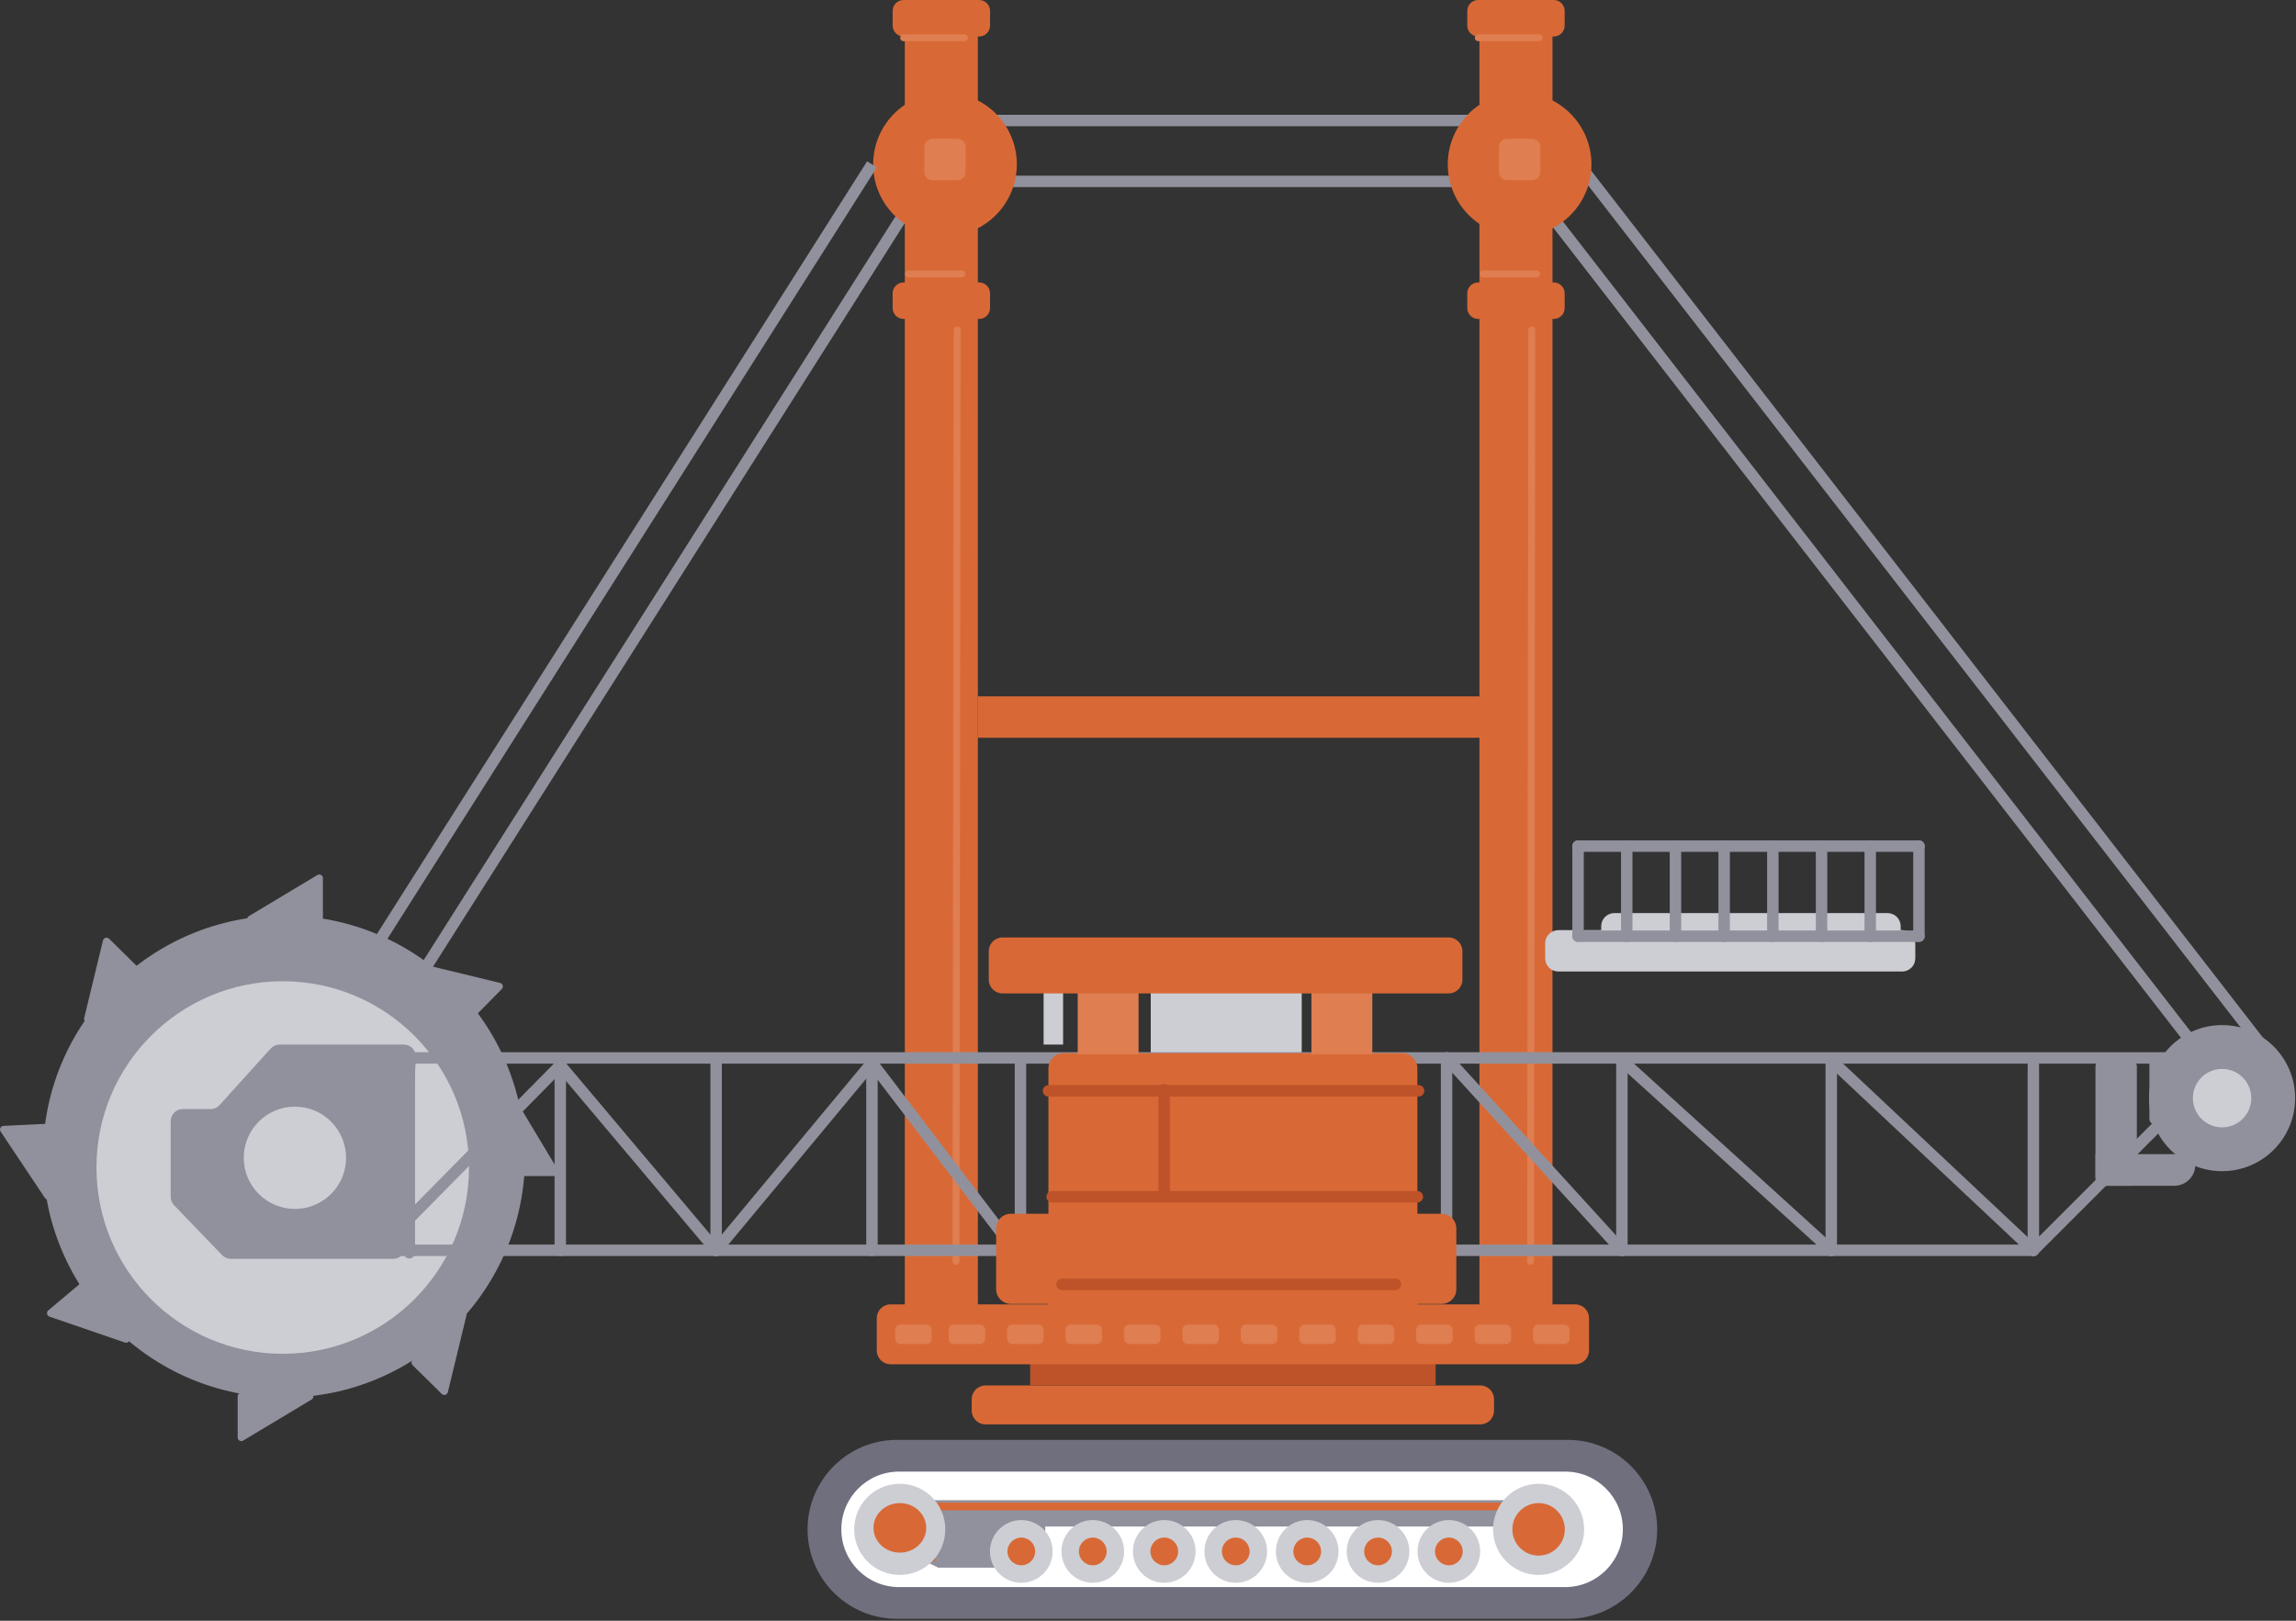 <svg width="1003" height="708" viewBox="0 0 1003 708" fill="none" xmlns="http://www.w3.org/2000/svg">
<rect x="0" y="0" width="1003" height="708" fill="#333333" stroke="none"/>
<g clip-path="url(#clip0_569_2082)">
<path d="M124.04 610.53C182.196 610.53 229.34 563.386 229.34 505.23C229.34 447.074 182.196 399.93 124.04 399.93C65.884 399.93 18.74 447.074 18.74 505.23C18.74 563.386 65.884 610.53 124.04 610.53Z" fill="#91919D"/>
<path d="M108.76 400.17L138.65 382.24C139.71 381.6 141.06 382.37 141.06 383.6V401.53C141.06 402.41 140.35 403.12 139.47 403.12H109.58C107.97 403.12 107.38 400.99 108.76 400.16V400.17Z" fill="#91919D"/>
<path d="M36.78 444.7L44.99 410.82C45.28 409.62 46.77 409.19 47.65 410.06L60.42 422.65C61.05 423.27 61.05 424.27 60.44 424.9L39.46 446.18C38.33 447.33 36.4 446.26 36.78 444.69V444.7Z" fill="#91919D"/>
<path d="M184.58 421.17L218.46 429.38C219.66 429.67 220.09 431.16 219.22 432.04L206.63 444.81C206.01 445.44 205.01 445.44 204.38 444.83L183.1 423.85C181.95 422.72 183.02 420.79 184.59 421.17H184.58Z" fill="#91919D"/>
<path d="M225.92 481.44L243.85 511.33C244.49 512.39 243.72 513.74 242.49 513.74H224.56C223.68 513.74 222.97 513.03 222.97 512.15V482.26C222.97 480.65 225.1 480.06 225.93 481.44H225.92Z" fill="#91919D"/>
<path d="M203.85 574.28L195.64 608.16C195.35 609.36 193.86 609.79 192.98 608.92L180.21 596.33C179.58 595.71 179.58 594.71 180.19 594.08L201.17 572.8C202.3 571.65 204.23 572.72 203.85 574.29V574.28Z" fill="#91919D"/>
<path d="M136.13 611.37L106.24 629.3C105.18 629.94 103.83 629.17 103.83 627.94V610.01C103.83 609.13 104.54 608.42 105.42 608.42H135.31C136.92 608.42 137.51 610.55 136.13 611.38V611.37Z" fill="#91919D"/>
<path d="M54.58 586.47L21.61 575.16C20.44 574.76 20.15 573.23 21.1 572.44L34.82 560.89C35.49 560.32 36.5 560.41 37.06 561.08L56.31 583.94C57.35 585.17 56.1 586.99 54.58 586.47Z" fill="#91919D"/>
<path d="M19.62 523.3L0.27 494.3C-0.42 493.27 0.28 491.89 1.52 491.83L19.43 490.97C20.31 490.93 21.05 491.61 21.1 492.48L22.54 522.33C22.62 523.94 20.52 524.63 19.63 523.29L19.62 523.3Z" fill="#91919D"/>
<path d="M961.14 460.09L661.65 73.58" stroke="#91919D" stroke-width="5" stroke-miterlimit="10"/>
<path d="M989.07 458.01L689.58 71.5" stroke="#91919D" stroke-width="5" stroke-miterlimit="10"/>
<path d="M157.54 467.48L408.57 71.8" stroke="#91919D" stroke-width="5" stroke-miterlimit="10"/>
<path d="M431.97 52.65H647.89" stroke="#91919D" stroke-width="5" stroke-miterlimit="10"/>
<path d="M432.5 79.24H648.42" stroke="#91919D" stroke-width="5" stroke-miterlimit="10"/>
<path d="M464.41 429.72H455.9V456.31H464.41V429.72Z" fill="#CDCED4"/>
<path d="M684.85 628.99H391.87C370.281 628.99 352.78 646.491 352.78 668.08C352.78 689.669 370.281 707.17 391.87 707.17H684.85C706.439 707.17 723.94 689.669 723.94 668.08C723.94 646.491 706.439 628.99 684.85 628.99Z" fill="#6F6F7E"/>
<path d="M683.71 642.85H392.76C378.826 642.85 367.53 654.146 367.53 668.08C367.53 682.014 378.826 693.31 392.76 693.31H683.71C697.644 693.31 708.94 682.014 708.94 668.08C708.94 654.146 697.644 642.85 683.71 642.85Z" fill="white"/>
<path d="M390.41 655.34H675.54C675.54 655.34 675.02 661.99 678.01 666.84H456.61V681.74C456.61 681.74 456.54 682.71 452.68 684.83H409.92L399.02 679.59L390.41 655.34Z" fill="#91919D"/>
<path d="M399.84 677.99L393.18 656.41H664.89V659.79H401.82L408.71 682.36L399.84 677.99Z" fill="#D86936"/>
<path d="M393.05 687.98C404.04 687.98 412.95 679.07 412.95 668.08C412.95 657.09 404.04 648.18 393.05 648.18C382.059 648.18 373.15 657.09 373.15 668.08C373.15 679.07 382.059 687.98 393.05 687.98Z" fill="#CDCED4"/>
<path d="M553.52 677.73C553.52 685.29 547.4 691.42 539.83 691.42C532.26 691.42 526.14 685.29 526.14 677.73C526.14 670.17 532.27 664.03 539.83 664.03C547.39 664.03 553.52 670.16 553.52 677.73Z" fill="#CDCED4"/>
<path d="M545.9 677.73C545.9 681.08 543.18 683.79 539.84 683.79C536.5 683.79 533.78 681.08 533.78 677.73C533.78 674.38 536.5 671.67 539.84 671.67C543.18 671.67 545.9 674.38 545.9 677.73Z" fill="#D86936"/>
<path d="M584.75 677.73C584.75 685.29 578.63 691.42 571.06 691.42C563.49 691.42 557.37 685.29 557.37 677.73C557.37 670.17 563.5 664.03 571.06 664.03C578.62 664.03 584.75 670.16 584.75 677.73Z" fill="#CDCED4"/>
<path d="M577.12 677.73C577.12 681.08 574.4 683.79 571.06 683.79C567.72 683.79 565 681.08 565 677.73C565 674.38 567.72 671.67 571.06 671.67C574.4 671.67 577.12 674.38 577.12 677.73Z" fill="#D86936"/>
<path d="M615.68 677.73C615.68 685.29 609.56 691.42 601.99 691.42C594.42 691.42 588.3 685.29 588.3 677.73C588.3 670.17 594.43 664.03 601.99 664.03C609.55 664.03 615.68 670.16 615.68 677.73Z" fill="#CDCED4"/>
<path d="M608.06 677.73C608.06 681.08 605.34 683.79 602 683.79C598.66 683.79 595.94 681.08 595.94 677.73C595.94 674.38 598.66 671.67 602 671.67C605.34 671.67 608.06 674.38 608.06 677.73Z" fill="#D86936"/>
<path d="M646.61 677.73C646.61 685.29 640.49 691.42 632.92 691.42C625.35 691.42 619.23 685.29 619.23 677.73C619.23 670.17 625.36 664.03 632.92 664.03C640.48 664.03 646.61 670.16 646.61 677.73Z" fill="#CDCED4"/>
<path d="M638.99 677.73C638.99 681.08 636.27 683.79 632.93 683.79C629.59 683.79 626.87 681.08 626.87 677.73C626.87 674.38 629.59 671.67 632.93 671.67C636.27 671.67 638.99 674.38 638.99 677.73Z" fill="#D86936"/>
<path d="M522.29 677.73C522.29 685.29 516.17 691.42 508.6 691.42C501.03 691.42 494.91 685.29 494.91 677.73C494.91 670.17 501.04 664.03 508.6 664.03C516.16 664.03 522.29 670.16 522.29 677.73Z" fill="#CDCED4"/>
<path d="M514.67 677.73C514.67 681.08 511.95 683.79 508.61 683.79C505.27 683.79 502.55 681.08 502.55 677.73C502.55 674.38 505.27 671.67 508.61 671.67C511.95 671.67 514.67 674.38 514.67 677.73Z" fill="#D86936"/>
<path d="M491.07 677.73C491.07 685.29 484.95 691.42 477.38 691.42C469.81 691.42 463.69 685.29 463.69 677.73C463.69 670.17 469.82 664.03 477.38 664.03C484.94 664.03 491.07 670.16 491.07 677.73Z" fill="#CDCED4"/>
<path d="M483.44 677.73C483.44 681.08 480.72 683.79 477.38 683.79C474.04 683.79 471.32 681.08 471.32 677.73C471.32 674.38 474.04 671.67 477.38 671.67C480.72 671.67 483.44 674.38 483.44 677.73Z" fill="#D86936"/>
<path d="M459.84 677.73C459.84 685.29 453.72 691.42 446.15 691.42C438.58 691.42 432.46 685.29 432.46 677.73C432.46 670.17 438.59 664.03 446.15 664.03C453.71 664.03 459.84 670.16 459.84 677.73Z" fill="#CDCED4"/>
<path d="M452.22 677.73C452.22 681.08 449.5 683.79 446.16 683.79C442.82 683.79 440.1 681.08 440.1 677.73C440.1 674.38 442.82 671.67 446.16 671.67C449.5 671.67 452.22 674.38 452.22 677.73Z" fill="#D86936"/>
<path d="M672.13 687.98C683.12 687.98 692.03 679.07 692.03 668.08C692.03 657.09 683.12 648.18 672.13 648.18C661.14 648.18 652.23 657.09 652.23 668.08C652.23 679.07 661.14 687.98 672.13 687.98Z" fill="#CDCED4"/>
<path d="M672.13 684.7C681.309 684.7 688.75 677.259 688.75 668.08C688.75 658.901 681.309 651.46 672.13 651.46C662.951 651.46 655.51 658.901 655.51 668.08C655.51 677.259 662.951 684.7 672.13 684.7Z" fill="#CDCED4"/>
<path d="M672.13 679.55C678.465 679.55 683.6 674.415 683.6 668.08C683.6 661.745 678.465 656.61 672.13 656.61C665.795 656.61 660.66 661.745 660.66 668.08C660.66 674.415 665.795 679.55 672.13 679.55Z" fill="#D86936"/>
<path d="M393.1 678.25C399.462 678.25 404.62 673.406 404.62 667.43C404.62 661.454 399.462 656.61 393.1 656.61C386.738 656.61 381.58 661.454 381.58 667.43C381.58 673.406 386.738 678.25 393.1 678.25Z" fill="#D86936"/>
<path d="M568.65 429.72H502.7V460.57H568.65V429.72Z" fill="#CDCED4"/>
<path d="M678.2 12.76H646.29V570.11H678.2V12.76Z" fill="#D86936"/>
<path d="M678.74 0H645.75C643.11 0 640.97 2.14 640.97 4.78V11.17C640.97 13.81 643.11 15.95 645.75 15.95H678.74C681.38 15.95 683.52 13.81 683.52 11.17V4.78C683.52 2.14 681.38 0 678.74 0Z" fill="#D86936"/>
<path d="M678.74 123.38H645.75C643.11 123.38 640.97 125.52 640.97 128.16V134.55C640.97 137.19 643.11 139.33 645.75 139.33H678.74C681.38 139.33 683.52 137.19 683.52 134.55V128.16C683.52 125.52 681.38 123.38 678.74 123.38Z" fill="#D86936"/>
<path d="M663.84 103.18C681.171 103.18 695.22 89.131 695.22 71.8C695.22 54.469 681.171 40.42 663.84 40.42C646.509 40.42 632.46 54.469 632.46 71.8C632.46 89.131 646.509 103.18 663.84 103.18Z" fill="#D86936"/>
<path d="M669.32 60.63H658.36C656.394 60.63 654.8 62.224 654.8 64.19V75.15C654.8 77.116 656.394 78.71 658.36 78.71H669.32C671.286 78.71 672.88 77.116 672.88 75.15V64.19C672.88 62.224 671.286 60.63 669.32 60.63Z" fill="#DF7E50"/>
<path d="M669.16 144.12L668.63 550.97" stroke="#DF7E50" stroke-width="3" stroke-linecap="round" stroke-linejoin="round"/>
<path d="M647.89 119.66H671.29" stroke="#DF7E50" stroke-width="3" stroke-linecap="round" stroke-linejoin="round"/>
<path d="M645.76 16.49H672.35" stroke="#DF7E50" stroke-width="3" stroke-linecap="round" stroke-linejoin="round"/>
<path d="M427.18 12.76H395.27V570.11H427.18V12.76Z" fill="#D86936"/>
<path d="M427.72 0H394.73C392.09 0 389.95 2.14 389.95 4.78V11.17C389.95 13.81 392.09 15.95 394.73 15.95H427.72C430.36 15.95 432.5 13.81 432.5 11.17V4.78C432.5 2.14 430.36 0 427.72 0Z" fill="#D86936"/>
<path d="M427.72 123.38H394.73C392.09 123.38 389.95 125.52 389.95 128.16V134.55C389.95 137.19 392.09 139.33 394.73 139.33H427.72C430.36 139.33 432.5 137.19 432.5 134.55V128.16C432.5 125.52 430.36 123.38 427.72 123.38Z" fill="#D86936"/>
<path d="M412.82 103.18C430.151 103.18 444.2 89.131 444.2 71.8C444.2 54.469 430.151 40.42 412.82 40.42C395.489 40.42 381.44 54.469 381.44 71.8C381.44 89.131 395.489 103.18 412.82 103.18Z" fill="#D86936"/>
<path d="M418.3 60.63H407.34C405.374 60.63 403.78 62.224 403.78 64.19V75.15C403.78 77.116 405.374 78.71 407.34 78.71H418.3C420.266 78.71 421.86 77.116 421.86 75.15V64.19C421.86 62.224 420.266 60.63 418.3 60.63Z" fill="#DF7E50"/>
<path d="M418.14 144.12L417.61 550.97" stroke="#DF7E50" stroke-width="3" stroke-linecap="round" stroke-linejoin="round"/>
<path d="M396.87 119.66H420.27" stroke="#DF7E50" stroke-width="3" stroke-linecap="round" stroke-linejoin="round"/>
<path d="M394.74 16.49H421.33" stroke="#DF7E50" stroke-width="3" stroke-linecap="round" stroke-linejoin="round"/>
<path d="M129.89 467.48L380.91 71.8" stroke="#91919D" stroke-width="5" stroke-miterlimit="10"/>
<path d="M123.51 591.39C168.449 591.39 204.88 554.959 204.88 510.02C204.88 465.081 168.449 428.65 123.51 428.65C78.57 428.65 42.14 465.081 42.14 510.02C42.14 554.959 78.57 591.39 123.51 591.39Z" fill="#CDCED4"/>
<path d="M136.27 462.15H968.05" stroke="#91919D" stroke-width="5" stroke-linecap="round" stroke-linejoin="round"/>
<path d="M158.61 546.19H888.27" stroke="#91919D" stroke-width="5" stroke-linecap="round" stroke-linejoin="round"/>
<path d="M888.27 546.19L965.39 469.07" stroke="#91919D" stroke-width="5" stroke-linecap="round" stroke-linejoin="round"/>
<path d="M888.27 465.35V546.19" stroke="#91919D" stroke-width="5" stroke-linecap="round" stroke-linejoin="round"/>
<path d="M799.99 463.22V546.19" stroke="#91919D" stroke-width="5" stroke-linecap="round" stroke-linejoin="round"/>
<path d="M708.52 463.22V546.19" stroke="#91919D" stroke-width="5" stroke-linecap="round" stroke-linejoin="round"/>
<path d="M799.99 546.19L708.52 463.22" stroke="#91919D" stroke-width="5" stroke-linecap="round" stroke-linejoin="round"/>
<path d="M888.27 546.19L799.99 463.22" stroke="#91919D" stroke-width="5" stroke-linecap="round" stroke-linejoin="round"/>
<path d="M312.84 546.19V463.22" stroke="#91919D" stroke-width="5" stroke-linecap="round" stroke-linejoin="round"/>
<path d="M244.76 546.19V465.35" stroke="#91919D" stroke-width="5" stroke-linecap="round" stroke-linejoin="round"/>
<path d="M178.82 547.25V466.41" stroke="#91919D" stroke-width="5" stroke-linecap="round" stroke-linejoin="round"/>
<path d="M170.31 540.87L244.76 465.35" stroke="#91919D" stroke-width="5" stroke-linecap="round" stroke-linejoin="round"/>
<path d="M312.84 546.19L244.76 465.35" stroke="#91919D" stroke-width="5" stroke-linecap="round" stroke-linejoin="round"/>
<path d="M380.91 464.28V546.19" stroke="#91919D" stroke-width="5" stroke-linecap="round" stroke-linejoin="round"/>
<path d="M445.79 464.28V549.38" stroke="#91919D" stroke-width="5" stroke-linecap="round" stroke-linejoin="round"/>
<path d="M631.93 462.16V549.38" stroke="#91919D" stroke-width="5" stroke-linecap="round" stroke-linejoin="round"/>
<path d="M708.52 546.19L631.93 462.16" stroke="#91919D" stroke-width="5" stroke-linecap="round" stroke-linejoin="round"/>
<path d="M312.84 546.19L380.91 464.28" stroke="#91919D" stroke-width="5" stroke-linecap="round" stroke-linejoin="round"/>
<path d="M445.79 549.38L380.91 464.28" stroke="#91919D" stroke-width="5" stroke-linecap="round" stroke-linejoin="round"/>
<path d="M941.46 463.22V488.75" stroke="#91919D" stroke-width="5" stroke-linecap="round" stroke-linejoin="round"/>
<path d="M646.65 605.22H430.51C427.185 605.22 424.49 607.915 424.49 611.24V616.22C424.49 619.545 427.185 622.24 430.51 622.24H646.65C649.975 622.24 652.67 619.545 652.67 616.22V611.24C652.67 607.915 649.975 605.22 646.65 605.22Z" fill="#D86936"/>
<path d="M627.15 590.33H450.02V605.22H627.15V590.33Z" fill="#BE5329"/>
<path d="M688.14 569.8H389.03C385.705 569.8 383.01 572.495 383.01 575.82V589.94C383.01 593.265 385.705 595.96 389.03 595.96H688.14C691.465 595.96 694.16 593.265 694.16 589.94V575.82C694.16 572.495 691.465 569.8 688.14 569.8Z" fill="#D86936"/>
<path d="M464.66 460.03H612.51C616.19 460.03 619.17 463.02 619.17 466.69V570.12H458V466.69C458 463.01 460.99 460.03 464.66 460.03Z" fill="#D86936"/>
<path d="M497.38 428.65H470.79V460.56H497.38V428.65Z" fill="#DF7E50"/>
<path d="M599.49 428.65H572.9V460.56H599.49V428.65Z" fill="#DF7E50"/>
<path d="M632.83 409.51H437.96C434.635 409.51 431.94 412.205 431.94 415.53V427.95C431.94 431.275 434.635 433.97 437.96 433.97H632.83C636.155 433.97 638.85 431.275 638.85 427.95V415.53C638.85 412.205 636.155 409.51 632.83 409.51Z" fill="#D86936"/>
<path d="M629.82 530.23H441.53C438.012 530.23 435.16 533.082 435.16 536.6V563.22C435.16 566.738 438.012 569.59 441.53 569.59H629.82C633.338 569.59 636.19 566.738 636.19 563.22V536.6C636.19 533.082 633.338 530.23 629.82 530.23Z" fill="#D86936"/>
<path d="M830.94 406.32H680.76C677.584 406.32 675.01 408.894 675.01 412.07V418.65C675.01 421.826 677.584 424.4 680.76 424.4H830.94C834.116 424.4 836.69 421.826 836.69 418.65V412.07C836.69 408.894 834.116 406.32 830.94 406.32Z" fill="#CDCED4"/>
<path d="M824.56 398.87H705.23C702.054 398.87 699.48 401.444 699.48 404.62V406.95C699.48 410.126 702.054 412.7 705.23 412.7H824.56C827.736 412.7 830.31 410.126 830.31 406.95V404.62C830.31 401.444 827.736 398.87 824.56 398.87Z" fill="#CDCED4"/>
<path d="M689.37 369.62H838.28" stroke="#91919D" stroke-width="5" stroke-linecap="round" stroke-linejoin="round"/>
<path d="M689.37 408.97H838.28" stroke="#91919D" stroke-width="5" stroke-linecap="round" stroke-linejoin="round"/>
<path d="M838.28 369.62V408.97" stroke="#91919D" stroke-width="5" stroke-linecap="round" stroke-linejoin="round"/>
<path d="M817.01 369.62V408.97" stroke="#91919D" stroke-width="5" stroke-linecap="round" stroke-linejoin="round"/>
<path d="M795.74 369.62V408.97" stroke="#91919D" stroke-width="5" stroke-linecap="round" stroke-linejoin="round"/>
<path d="M774.46 369.62V408.97" stroke="#91919D" stroke-width="5" stroke-linecap="round" stroke-linejoin="round"/>
<path d="M753.19 369.62V408.97" stroke="#91919D" stroke-width="5" stroke-linecap="round" stroke-linejoin="round"/>
<path d="M731.92 369.62V408.97" stroke="#91919D" stroke-width="5" stroke-linecap="round" stroke-linejoin="round"/>
<path d="M710.64 369.62V408.97" stroke="#91919D" stroke-width="5" stroke-linecap="round" stroke-linejoin="round"/>
<path d="M689.37 369.62V408.97" stroke="#91919D" stroke-width="5" stroke-linecap="round" stroke-linejoin="round"/>
<path d="M652.67 304.2H427.18V322.28H652.67V304.2Z" fill="#D86936"/>
<path d="M79.9 484.49H91.99C93.49 484.49 94.93 483.85 95.93 482.74L118.23 458.06C119.24 456.94 120.67 456.31 122.17 456.31H176.38C179.43 456.31 181.86 458.87 181.69 461.92L177.08 544.89C176.92 547.71 174.59 549.91 171.77 549.91H100.84C99.39 549.91 98.01 549.32 97.01 548.28L76.05 526.5C75.1 525.51 74.56 524.19 74.56 522.81V489.8C74.56 486.86 76.94 484.48 79.88 484.48L79.9 484.49Z" fill="#91919D"/>
<path d="M128.83 528.11C141.168 528.11 151.17 518.108 151.17 505.77C151.17 493.432 141.168 483.43 128.83 483.43C116.492 483.43 106.49 493.432 106.49 505.77C106.49 518.108 116.492 528.11 128.83 528.11Z" fill="#CDCED4"/>
<path d="M970.71 511.62C988.333 511.62 1002.62 497.333 1002.62 479.71C1002.62 462.087 988.333 447.8 970.71 447.8C953.087 447.8 938.8 462.087 938.8 479.71C938.8 497.333 953.087 511.62 970.71 511.62Z" fill="#91919D"/>
<path d="M930.23 462.69H918.65C916.855 462.69 915.4 464.145 915.4 465.94V514.75C915.4 516.545 916.855 518 918.65 518H930.23C932.025 518 933.48 516.545 933.48 514.75V465.94C933.48 464.145 932.025 462.69 930.23 462.69Z" fill="#91919D"/>
<path d="M915.4 504.17H959.01V508.83C959.01 513.89 954.9 517.99 949.85 517.99H919.42C917.2 517.99 915.41 516.19 915.41 513.98V504.17H915.4Z" fill="#91919D"/>
<path d="M970.71 492.47C977.757 492.47 983.47 486.757 983.47 479.71C983.47 472.663 977.757 466.95 970.71 466.95C963.663 466.95 957.95 472.663 957.95 479.71C957.95 486.757 963.663 492.47 970.71 492.47Z" fill="#CDCED4"/>
<path d="M404.62 578.63H393.37C392.072 578.63 391.02 579.682 391.02 580.98V584.79C391.02 586.088 392.072 587.14 393.37 587.14H404.62C405.918 587.14 406.97 586.088 406.97 584.79V580.98C406.97 579.682 405.918 578.63 404.62 578.63Z" fill="#DF7E50"/>
<path d="M428.02 578.63H416.77C415.472 578.63 414.42 579.682 414.42 580.98V584.79C414.42 586.088 415.472 587.14 416.77 587.14H428.02C429.318 587.14 430.37 586.088 430.37 584.79V580.98C430.37 579.682 429.318 578.63 428.02 578.63Z" fill="#DF7E50"/>
<path d="M453.54 578.63H442.29C440.992 578.63 439.94 579.682 439.94 580.98V584.79C439.94 586.088 440.992 587.14 442.29 587.14H453.54C454.838 587.14 455.89 586.088 455.89 584.79V580.98C455.89 579.682 454.838 578.63 453.54 578.63Z" fill="#DF7E50"/>
<path d="M479.07 578.63H467.82C466.522 578.63 465.47 579.682 465.47 580.98V584.79C465.47 586.088 466.522 587.14 467.82 587.14H479.07C480.368 587.14 481.42 586.088 481.42 584.79V580.98C481.42 579.682 480.368 578.63 479.07 578.63Z" fill="#DF7E50"/>
<path d="M504.6 578.63H493.35C492.052 578.63 491 579.682 491 580.98V584.79C491 586.088 492.052 587.14 493.35 587.14H504.6C505.898 587.14 506.95 586.088 506.95 584.79V580.98C506.95 579.682 505.898 578.63 504.6 578.63Z" fill="#DF7E50"/>
<path d="M530.13 578.63H518.88C517.582 578.63 516.53 579.682 516.53 580.98V584.79C516.53 586.088 517.582 587.14 518.88 587.14H530.13C531.428 587.14 532.48 586.088 532.48 584.79V580.98C532.48 579.682 531.428 578.63 530.13 578.63Z" fill="#DF7E50"/>
<path d="M555.66 578.63H544.41C543.112 578.63 542.06 579.682 542.06 580.98V584.79C542.06 586.088 543.112 587.14 544.41 587.14H555.66C556.958 587.14 558.01 586.088 558.01 584.79V580.98C558.01 579.682 556.958 578.63 555.66 578.63Z" fill="#DF7E50"/>
<path d="M581.18 578.63H569.93C568.632 578.63 567.58 579.682 567.58 580.98V584.79C567.58 586.088 568.632 587.14 569.93 587.14H581.18C582.478 587.14 583.53 586.088 583.53 584.79V580.98C583.53 579.682 582.478 578.63 581.18 578.63Z" fill="#DF7E50"/>
<path d="M606.71 578.63H595.46C594.162 578.63 593.11 579.682 593.11 580.98V584.79C593.11 586.088 594.162 587.14 595.46 587.14H606.71C608.008 587.14 609.06 586.088 609.06 584.79V580.98C609.06 579.682 608.008 578.63 606.71 578.63Z" fill="#DF7E50"/>
<path d="M632.24 578.63H620.99C619.692 578.63 618.64 579.682 618.64 580.98V584.79C618.64 586.088 619.692 587.14 620.99 587.14H632.24C633.538 587.14 634.59 586.088 634.59 584.79V580.98C634.59 579.682 633.538 578.63 632.24 578.63Z" fill="#DF7E50"/>
<path d="M657.77 578.63H646.52C645.222 578.63 644.17 579.682 644.17 580.98V584.79C644.17 586.088 645.222 587.14 646.52 587.14H657.77C659.068 587.14 660.12 586.088 660.12 584.79V580.98C660.12 579.682 659.068 578.63 657.77 578.63Z" fill="#DF7E50"/>
<path d="M683.29 578.63H672.04C670.742 578.63 669.69 579.682 669.69 580.98V584.79C669.69 586.088 670.742 587.14 672.04 587.14H683.29C684.588 587.14 685.64 586.088 685.64 584.79V580.98C685.64 579.682 684.588 578.63 683.29 578.63Z" fill="#DF7E50"/>
<path d="M458.03 476.52H619.7" stroke="#BE5329" stroke-width="5" stroke-linecap="round" stroke-linejoin="round"/>
<path d="M459.62 522.79H619.17" stroke="#BE5329" stroke-width="5" stroke-linecap="round" stroke-linejoin="round"/>
<path d="M508.55 475.98V522.79" stroke="#BE5329" stroke-width="5" stroke-linecap="round" stroke-linejoin="round"/>
<path d="M463.88 561.08H609.6" stroke="#BE5329" stroke-width="5" stroke-linecap="round" stroke-linejoin="round"/>
</g>
<defs>
<clipPath id="clip0_569_2082">
<rect width="1002.62" height="707.18" fill="white"/>
</clipPath>
</defs>
</svg>
